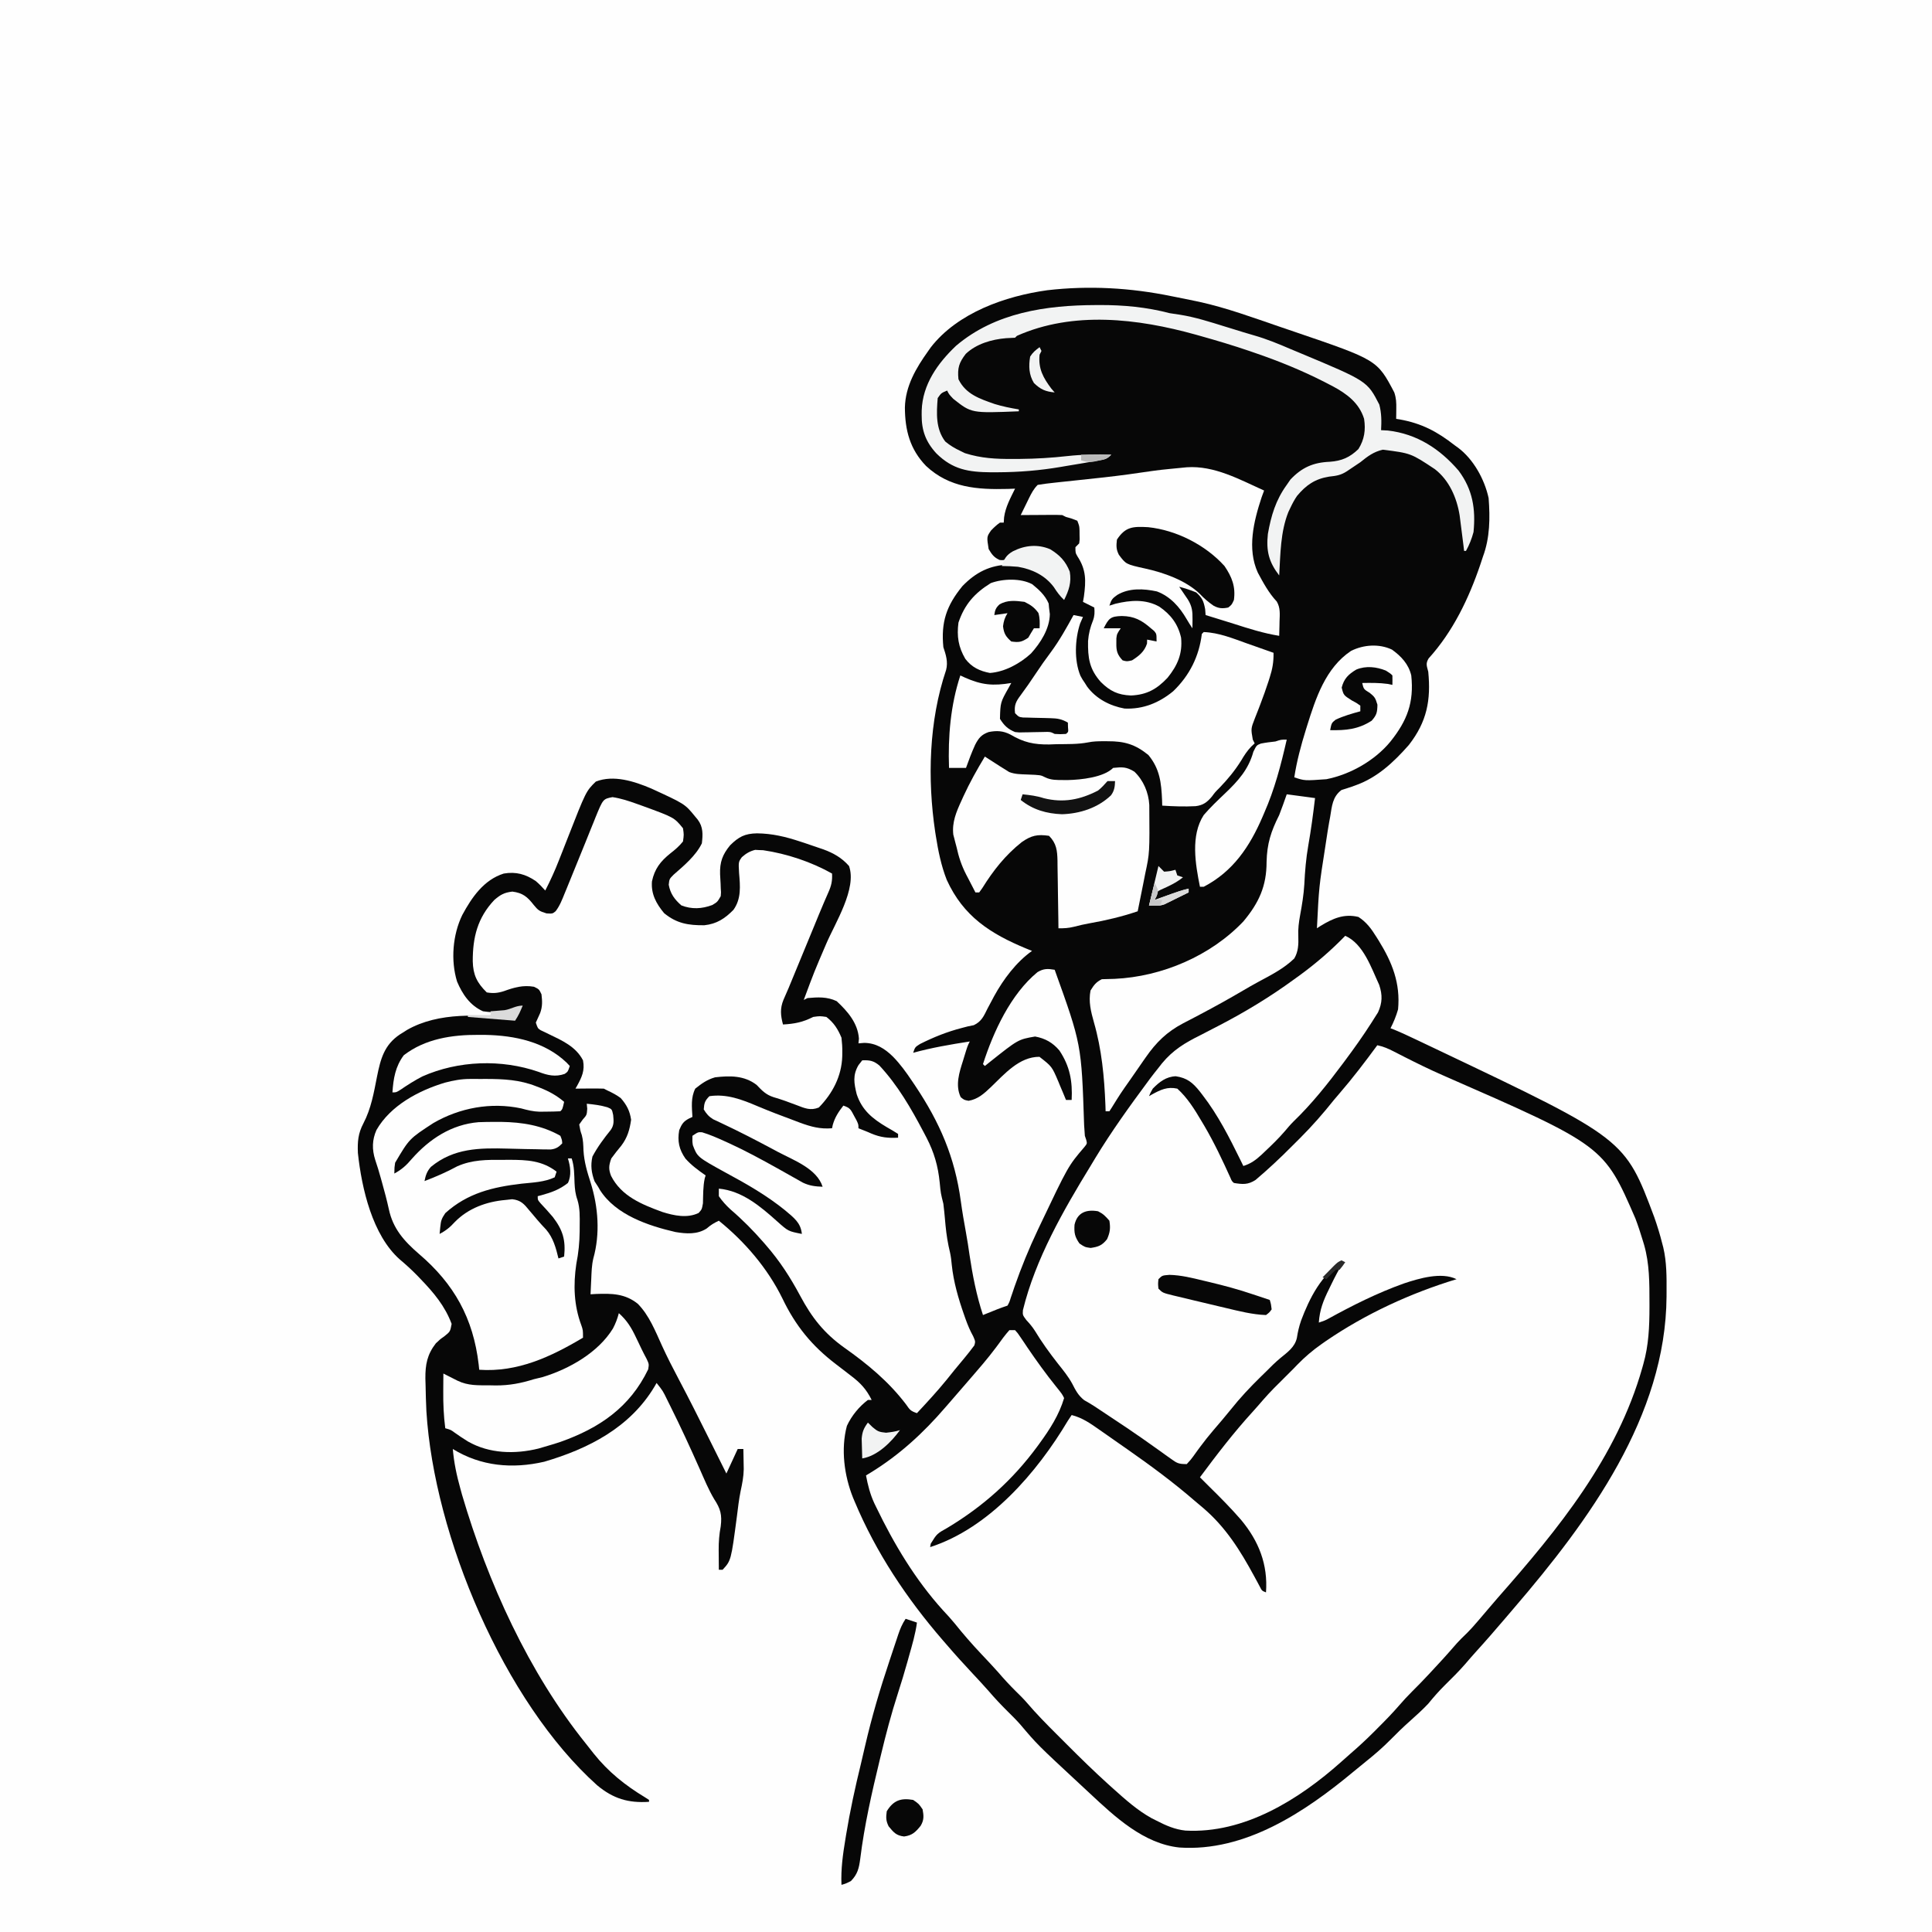 <svg version="1.1" xmlns="http://www.w3.org/2000/svg" width="1024" height="1024">
<rect width="100%" height="100%" fill="#808080" stroke="none"/>
<path d="M0 0 C337.92 0 675.84 0 1024 0 C1024 337.92 1024 675.84 1024 1024 C686.08 1024 348.16 1024 0 1024 C0 686.08 0 348.16 0 0 Z " fill="#FEFEFE" transform="translate(0,0)"/>
<path d="M0 0 C1.004 0.198 2.008 0.396 3.043 0.6 C6.053 1.195 9.059 1.81 12.062 2.438 C12.929 2.618 13.796 2.799 14.69 2.985 C29.099 6.169 43.068 11.311 57.01 16.084 C59.694 17.002 62.379 17.915 65.064 18.828 C108.945 33.789 108.945 33.789 118 51 C119.05 54.149 119.101 56.388 119.062 59.688 C119.053 60.681 119.044 61.675 119.035 62.699 C119.018 63.838 119.018 63.838 119 65 C119.606 65.098 120.212 65.196 120.836 65.297 C132.482 67.375 140.705 71.72 150 79 C150.588 79.422 151.176 79.843 151.781 80.277 C159.995 86.416 165.838 97.062 168 107 C168.803 117.544 168.713 128.033 165 138 C164.541 139.381 164.084 140.762 163.629 142.145 C157.525 160.166 149.068 177.811 136.188 191.996 C134.548 194.762 135.213 195.907 136 199 C137.48 214.134 135.294 225.556 125.75 237.812 C117.776 246.895 108.938 255.212 97.363 259.277 C96.735 259.503 96.106 259.729 95.458 259.962 C93.654 260.593 91.829 261.162 90.004 261.727 C85.182 265.376 84.981 270.248 84 276 C83.819 276.978 83.638 277.956 83.451 278.963 C82.921 281.97 82.451 284.98 82 288 C81.833 289.099 81.667 290.197 81.495 291.329 C78.085 313.071 78.085 313.071 77 335 C77.666 334.567 78.333 334.134 79.02 333.688 C85.5 329.772 91.359 327.167 99 329 C103.279 331.745 105.856 335.309 108.5 339.562 C108.889 340.178 109.277 340.794 109.678 341.428 C116.903 353.094 121.308 364.103 120 378 C118.989 381.525 117.68 384.744 116 388 C116.658 388.252 117.315 388.504 117.993 388.763 C121.762 390.314 125.431 392.043 129.113 393.789 C130.305 394.352 130.305 394.352 131.52 394.927 C134.119 396.157 136.716 397.391 139.312 398.625 C140.201 399.047 141.09 399.47 142.005 399.905 C240.254 446.654 240.254 446.654 255.789 488.105 C257.395 492.679 258.819 497.298 260 502 C260.279 503.059 260.279 503.059 260.564 504.14 C262.408 512.001 262.358 519.91 262.312 527.938 C262.309 528.672 262.306 529.407 262.303 530.164 C261.904 593.576 221.202 648.98 181.431 695.331 C179.936 697.075 178.446 698.824 176.957 700.574 C171.721 706.718 166.434 712.803 161.004 718.777 C159.177 720.804 157.398 722.863 155.625 724.938 C152.243 728.833 148.59 732.44 144.92 736.061 C141.719 739.234 138.832 742.501 136 746 C132.927 749.248 129.649 752.216 126.312 755.188 C122.768 758.349 119.381 761.602 116.062 765 C111.953 769.148 107.665 772.885 103.102 776.523 C100.802 778.36 98.531 780.215 96.273 782.102 C70.601 803.46 38.903 824.583 4.118 822.223 C-14.833 820.227 -30.025 805.996 -43.287 793.6 C-45.129 791.879 -46.979 790.166 -48.828 788.453 C-71.2 767.673 -71.2 767.673 -80.297 756.922 C-82.434 754.51 -84.708 752.265 -87 750 C-90.481 746.556 -93.775 743.047 -96.957 739.328 C-99.739 736.157 -102.621 733.083 -105.5 730 C-110.091 725.074 -114.626 720.121 -119 715 C-119.806 714.073 -120.611 713.146 -121.441 712.191 C-140.484 690.153 -156.719 665.809 -168 638.875 C-168.279 638.213 -168.558 637.551 -168.845 636.869 C-173.543 625.19 -175.412 611.023 -172.125 598.727 C-169.608 593.345 -165.741 588.606 -161 585 C-160.34 585 -159.68 585 -159 585 C-161.87 579.225 -165.003 575.908 -170.125 572.062 C-170.792 571.545 -171.458 571.027 -172.145 570.493 C-174.088 568.984 -176.042 567.49 -178 566 C-190.734 556.275 -199.371 545.687 -206.312 531.188 C-214.168 515.198 -226.173 501.184 -240 490 C-242.541 491.193 -244.29 492.253 -246.438 494.125 C-251.46 497.378 -257.301 496.962 -263 496 C-277.393 492.678 -294.596 486.919 -302.957 473.824 C-303.301 473.222 -303.645 472.62 -304 472 C-304.619 471.051 -305.238 470.102 -305.875 469.125 C-307.526 464.54 -308.072 460.798 -307 456 C-304.279 450.886 -300.889 446.337 -297.254 441.84 C-295.446 439.187 -295.733 437.136 -296 434 C-296.661 430.881 -296.661 430.881 -299.062 429.875 C-302.722 428.785 -306.201 428.386 -310 428 C-309.918 428.887 -309.835 429.774 -309.75 430.688 C-310 434 -310 434 -312.125 436.375 C-312.744 437.241 -313.363 438.108 -314 439 C-313.424 442.298 -313.424 442.298 -312.629 444.613 C-311.905 447.361 -311.835 449.848 -311.75 452.688 C-311.39 458.827 -309.807 464.075 -307.938 469.875 C-303.909 482.734 -302.855 496.938 -306.532 510.028 C-307.389 513.638 -307.471 517.305 -307.625 521 C-307.664 521.775 -307.702 522.549 -307.742 523.348 C-307.835 525.231 -307.919 527.116 -308 529 C-307.033 528.942 -306.066 528.884 -305.07 528.824 C-296.757 528.536 -289.778 528.592 -283 534 C-276.911 540.116 -273.614 548.619 -270.078 556.369 C-267.357 562.31 -264.401 568.097 -261.34 573.867 C-255.846 584.223 -250.597 594.693 -245.375 605.188 C-244.457 607.028 -243.539 608.869 -242.621 610.709 C-240.412 615.138 -238.205 619.569 -236 624 C-234.02 619.71 -232.04 615.42 -230 611 C-229.01 611 -228.02 611 -227 611 C-226.945 613.291 -226.907 615.583 -226.875 617.875 C-226.852 619.151 -226.829 620.427 -226.805 621.742 C-226.874 625.749 -227.625 629.477 -228.47 633.385 C-229.37 637.826 -229.873 642.318 -230.438 646.812 C-233.513 670.123 -233.513 670.123 -238 675 C-238.66 675 -239.32 675 -240 675 C-240.027 672.292 -240.047 669.583 -240.062 666.875 C-240.071 666.114 -240.079 665.354 -240.088 664.57 C-240.107 660.252 -239.814 656.258 -239 652 C-238.268 645.914 -239.052 642.769 -242.462 637.58 C-245.479 632.52 -247.719 627.04 -250.104 621.66 C-255.122 610.352 -260.278 599.129 -265.812 588.062 C-266.31 587.063 -266.807 586.064 -267.319 585.035 C-269.67 580.174 -269.67 580.174 -273 576 C-273.389 576.678 -273.779 577.356 -274.18 578.055 C-287.152 599.635 -309.055 610.855 -332.543 617.746 C-349.519 621.659 -366.189 620.133 -381 611 C-380.396 618.251 -378.95 624.995 -377 632 C-376.707 633.067 -376.415 634.135 -376.113 635.234 C-362.492 681.617 -340.803 729.424 -310.492 767.141 C-309.094 768.883 -307.719 770.64 -306.348 772.402 C-298.56 782.159 -289.673 789.251 -279.02 795.688 C-278.02 796.337 -278.02 796.337 -277 797 C-277 797.33 -277 797.66 -277 798 C-288.012 798.754 -296.029 796.297 -304.535 789.211 C-353.919 744.915 -390.936 657.15 -395 591 C-395.23 586.354 -395.359 581.713 -395.438 577.062 C-395.489 575.338 -395.489 575.338 -395.542 573.578 C-395.579 566.187 -394.589 560.918 -390 555 C-387.727 552.836 -387.727 552.836 -385.625 551.375 C-382.378 548.783 -382.378 548.783 -381.625 544.688 C-385.147 535.243 -391.073 528.194 -398 521 C-398.611 520.361 -399.222 519.721 -399.852 519.062 C-402.794 516.053 -405.841 513.271 -409.062 510.562 C-423.596 497.737 -429.286 472.971 -431.309 454.125 C-431.557 448.098 -431.208 443.746 -428.375 438.375 C-424.3 430.562 -422.865 422.243 -421.181 413.644 C-419.282 404.233 -417.376 396.886 -409.109 391.305 C-408.413 390.874 -407.717 390.444 -407 390 C-406.428 389.631 -405.855 389.263 -405.266 388.883 C-388.382 379.246 -366.605 380.759 -348 383 C-346.68 380.69 -345.36 378.38 -344 376 C-344.866 376.495 -345.733 376.99 -346.625 377.5 C-352.481 379.969 -358.792 379.881 -365 379 C-371.86 375.934 -375.887 370.018 -378.75 363.25 C-382.188 352.025 -381.07 338.467 -376 328 C-370.966 318.655 -364.579 309.323 -354 306 C-347.515 304.896 -342.397 306.327 -337 310 C-335.159 311.577 -333.616 313.182 -332 315 C-329.3 309.743 -326.897 304.49 -324.758 298.984 C-324.16 297.47 -323.563 295.956 -322.965 294.441 C-322.046 292.101 -321.129 289.761 -320.214 287.419 C-310.4 262.347 -310.4 262.347 -305.188 257.25 C-295.78 253.561 -284.826 257.103 -275.855 260.91 C-258.013 269.108 -258.013 269.108 -252.688 275.625 C-252.196 276.215 -251.705 276.806 -251.199 277.414 C-248.255 281.308 -248.448 285.289 -249 290 C-252.252 296.639 -258.491 301.804 -264 306.625 C-266.224 308.873 -266.224 308.873 -266.562 311.938 C-265.683 316.723 -263.489 319.686 -259.875 322.875 C-254.366 325.031 -248.992 324.747 -243.5 322.688 C-240.781 321.082 -240.781 321.082 -239 318 C-238.806 316.001 -238.806 316.001 -238.98 313.832 C-239.009 313.021 -239.038 312.209 -239.068 311.373 C-239.147 309.685 -239.238 307.997 -239.342 306.311 C-239.538 299.935 -238.073 295.928 -234 291 C-229.415 286.481 -226.244 284.826 -219.812 284.688 C-211.742 284.77 -204.623 286.486 -197 289 C-195.812 289.386 -195.812 289.386 -194.599 289.78 C-192.056 290.619 -189.527 291.49 -187 292.375 C-186.211 292.643 -185.422 292.91 -184.609 293.186 C-179.255 295.139 -174.796 297.665 -171 302 C-166.729 313.959 -178.349 332.165 -183.062 343.188 C-189.402 357.947 -189.402 357.947 -195 373 C-194.34 372.67 -193.68 372.34 -193 372 C-187.498 371.498 -182.612 371.238 -177.562 373.625 C-171.701 379.058 -166.34 385.246 -165.75 393.5 C-165.832 394.325 -165.915 395.15 -166 396 C-165.01 395.918 -164.02 395.835 -163 395.75 C-156.776 395.788 -151.98 398.802 -147.648 403.094 C-143.794 407.045 -140.691 411.361 -137.625 415.938 C-137.066 416.765 -136.506 417.593 -135.93 418.445 C-122.885 437.982 -114.913 456.296 -111.754 479.633 C-110.998 485.157 -110.052 490.635 -109.05 496.119 C-108.319 500.133 -107.684 504.146 -107.125 508.188 C-105.545 518.787 -103.393 529.821 -100 540 C-99.313 539.723 -98.626 539.446 -97.918 539.16 C-97.017 538.798 -96.116 538.436 -95.188 538.062 C-94.294 537.703 -93.401 537.343 -92.48 536.973 C-90.673 536.264 -88.842 535.614 -87 535 C-85.967 533.101 -85.967 533.101 -85.238 530.723 C-84.928 529.826 -84.619 528.929 -84.299 528.005 C-83.974 527.034 -83.648 526.063 -83.312 525.062 C-79.712 514.772 -75.669 504.849 -71 495 C-70.632 494.22 -70.264 493.44 -69.884 492.636 C-54.82 460.977 -54.82 460.977 -46.263 450.969 C-44.769 449.117 -44.769 449.117 -45.288 447.107 C-45.523 446.412 -45.758 445.716 -46 445 C-46.167 443.098 -46.294 441.192 -46.395 439.285 C-47.802 396.512 -47.802 396.512 -62 357 C-65.705 356.369 -67.842 356.314 -71.117 358.254 C-85.333 369.965 -94.465 389.811 -100 407 C-99.67 407.33 -99.34 407.66 -99 408 C-98.178 407.336 -97.355 406.672 -96.508 405.988 C-81.349 393.922 -81.349 393.922 -72.375 392.375 C-67.027 393.365 -63.013 395.607 -59.488 399.797 C-53.923 408.154 -52.499 416.079 -53 426 C-53.99 426 -54.98 426 -56 426 C-56.447 424.915 -56.895 423.829 -57.355 422.711 C-57.966 421.265 -58.576 419.82 -59.188 418.375 C-59.479 417.662 -59.771 416.949 -60.072 416.215 C-63.462 408.268 -63.462 408.268 -70.07 403.133 C-80.783 403.092 -88.584 412.258 -95.853 419.23 C-99.401 422.608 -102.694 425.616 -107.625 426.438 C-110 426 -110 426 -111.812 424.5 C-114.801 418.209 -112.56 411.4 -110.562 405.125 C-110.332 404.367 -110.102 403.609 -109.865 402.828 C-108.198 397.395 -108.198 397.395 -107 395 C-117.124 396.586 -127.108 398.265 -137 401 C-136 398 -136 398 -133.332 396.316 C-126.026 392.675 -119.084 389.871 -111.156 387.824 C-110.115 387.552 -109.073 387.28 -108 387 C-106.967 386.79 -105.935 386.58 -104.871 386.363 C-100.715 384.39 -99.558 381.511 -97.562 377.5 C-96.788 376.038 -96.009 374.579 -95.227 373.121 C-94.849 372.412 -94.472 371.703 -94.083 370.972 C-89.173 362.031 -82.378 352.926 -74 347 C-74.993 346.599 -75.985 346.198 -77.008 345.785 C-96.081 337.884 -110.414 328.7 -119.223 309.309 C-122.171 301.786 -123.744 293.96 -125 286 C-125.106 285.331 -125.212 284.662 -125.321 283.973 C-129.497 255.964 -128.687 225.101 -119.537 198.091 C-118.439 193.817 -119.646 190.061 -121 186 C-122.296 172.757 -119.396 164.039 -110.875 153.625 C-103.809 146.335 -96.245 142.467 -86 142.25 C-77.545 142.4 -70.281 145.042 -64.035 150.816 C-62.562 152.484 -61.263 154.17 -60 156 C-59.381 156.804 -58.763 157.609 -58.125 158.438 C-57.754 158.953 -57.382 159.469 -57 160 C-54.462 153.655 -53.944 148.597 -56.5 142.312 C-59.187 138.245 -62.43 135.697 -67 134 C-73.739 132.775 -78.688 133.394 -84.5 137.062 C-85.66 137.915 -85.66 137.915 -86.844 138.785 C-89 140 -89 140 -91.141 139.812 C-94.172 138.488 -95.318 136.824 -97 134 C-98.033 127.49 -98.033 127.49 -95.719 124.152 C-94.214 122.593 -92.789 121.224 -91 120 C-90.34 120 -89.68 120 -89 120 C-88.907 118.608 -88.907 118.608 -88.812 117.188 C-88.07 111.719 -85.404 106.905 -83 102 C-84.258 102.046 -85.516 102.093 -86.812 102.141 C-103.043 102.558 -117.795 101.545 -130.176 89.965 C-138.714 81.115 -141.324 71.086 -141.385 59.011 C-141.131 47.619 -135.476 38.049 -129 29 C-128.563 28.377 -128.126 27.755 -127.676 27.113 C-113.422 8.75 -88.091 -0.099 -65.895 -3.173 C-43.761 -5.736 -21.782 -4.474 0 0 Z " fill="#070707" transform="translate(621,157)"/>
<path d="M0 0 C9.651 4.248 13.801 16.992 18 26 C19.796 31.389 19.691 35.475 17.383 40.57 C16.65 41.768 15.896 42.952 15.125 44.125 C14.721 44.767 14.317 45.409 13.9 46.07 C9.539 52.905 4.845 59.502 0 66 C-0.403 66.544 -0.807 67.087 -1.222 67.647 C-9.262 78.438 -17.738 89.109 -27.449 98.449 C-29.118 100.118 -30.61 101.878 -32.125 103.688 C-35.41 107.488 -38.964 110.943 -42.625 114.375 C-43.176 114.899 -43.726 115.423 -44.293 115.964 C-47.349 118.786 -50.007 120.768 -54 122 C-54.485 121.007 -54.969 120.015 -55.469 118.992 C-61.419 106.888 -67.407 95.017 -75.688 84.312 C-76.139 83.724 -76.591 83.135 -77.056 82.529 C-80.819 77.819 -83.814 75.323 -89.812 74.438 C-94.913 74.621 -98.524 77.442 -102 81 C-103.219 83.102 -103.219 83.102 -104 85 C-103.504 84.711 -103.007 84.423 -102.496 84.125 C-97.9 81.613 -94.322 79.839 -89 81 C-83.652 85.826 -79.816 92.033 -76.188 98.188 C-75.68 99.037 -75.173 99.887 -74.651 100.763 C-69.452 109.648 -65.074 118.9 -60.841 128.276 C-60.123 129.986 -60.123 129.986 -59 131 C-54.339 131.752 -51.546 132.005 -47.52 129.388 C-40.859 123.752 -34.553 117.865 -28.411 111.671 C-26.876 110.126 -25.331 108.592 -23.785 107.059 C-17.412 100.694 -11.616 94.052 -6 87 C-5.053 85.875 -4.099 84.756 -3.137 83.645 C3.995 75.398 10.541 66.781 17 58 C20.14 58.661 22.721 59.756 25.57 61.223 C26.457 61.674 27.343 62.126 28.256 62.591 C29.203 63.077 30.15 63.562 31.125 64.062 C37.895 67.491 44.669 70.841 51.625 73.875 C137.066 111.266 137.066 111.266 153.805 149.844 C155.276 153.729 156.55 157.648 157.75 161.625 C158.066 162.664 158.066 162.664 158.389 163.723 C161.305 173.844 161.241 184.102 161.25 194.562 C161.251 195.277 161.251 195.992 161.252 196.728 C161.236 207.115 160.864 216.926 158 227 C157.818 227.653 157.636 228.305 157.448 228.978 C144.019 276.42 112.939 314.458 80.906 350.809 C79.309 352.644 77.73 354.492 76.156 356.348 C66.734 367.447 66.734 367.447 61.547 372.461 C59.922 374.077 58.431 375.762 56.938 377.5 C53.389 381.612 49.704 385.59 46 389.562 C45.419 390.188 44.837 390.813 44.238 391.457 C41.378 394.517 38.485 397.526 35.5 400.465 C33.074 402.87 30.789 405.346 28.559 407.934 C24.906 412.163 21.025 416.123 17.062 420.062 C16.398 420.731 15.733 421.399 15.049 422.088 C11.123 426.006 7.093 429.746 2.891 433.367 C1.17 434.853 -0.524 436.363 -2.211 437.887 C-24.671 457.912 -53.656 475.957 -84.692 474.243 C-90.273 473.656 -95.066 471.552 -100 469 C-100.844 468.577 -101.689 468.154 -102.559 467.719 C-110.144 463.544 -116.584 457.755 -123 452 C-123.853 451.236 -124.705 450.471 -125.584 449.684 C-133.095 442.878 -140.33 435.826 -147.484 428.647 C-149.325 426.8 -151.171 424.96 -153.018 423.119 C-158.397 417.743 -163.709 412.372 -168.641 406.577 C-170.486 404.436 -172.473 402.467 -174.5 400.5 C-177.784 397.254 -180.862 393.924 -183.863 390.418 C-186.792 387.103 -189.84 383.905 -192.875 380.688 C-197.799 375.454 -202.465 370.132 -206.945 364.512 C-208.939 362.075 -211.032 359.794 -213.188 357.5 C-227.895 341.23 -239.132 322.439 -248.625 302.75 C-249.103 301.768 -249.103 301.768 -249.591 300.767 C-251.815 295.975 -253.026 291.184 -254 286 C-253.152 285.49 -252.304 284.979 -251.43 284.453 C-236.257 275.124 -223.585 263.473 -212 250 C-211.019 248.871 -210.037 247.742 -209.055 246.613 C-205.694 242.75 -202.344 238.878 -199 235 C-198.504 234.425 -198.008 233.85 -197.497 233.258 C-196.098 231.634 -194.703 230.006 -193.312 228.375 C-192.87 227.856 -192.428 227.338 -191.972 226.803 C-189.63 224.028 -187.377 221.207 -185.199 218.301 C-184.746 217.696 -184.292 217.092 -183.825 216.469 C-182.96 215.307 -182.105 214.137 -181.259 212.96 C-180.242 211.586 -179.127 210.285 -178 209 C-177.01 209 -176.02 209 -175 209 C-173.549 210.614 -173.549 210.614 -172.031 212.883 C-171.465 213.714 -170.899 214.546 -170.315 215.403 C-169.417 216.75 -169.417 216.75 -168.5 218.125 C-163.654 225.238 -158.691 232.159 -153.289 238.86 C-150.076 242.848 -150.076 242.848 -149 245 C-151.661 253.929 -156.556 261.542 -162 269 C-162.4 269.549 -162.799 270.098 -163.211 270.664 C-176.257 288.41 -191.865 302.359 -210.708 313.69 C-216.41 316.884 -216.41 316.884 -219.688 322.188 C-219.791 322.786 -219.894 323.384 -220 324 C-188.625 313.894 -163.264 284.345 -147 257 C-146.34 256.01 -145.68 255.02 -145 254 C-139.227 255.492 -134.989 258.491 -130.188 261.875 C-129.357 262.452 -128.527 263.029 -127.672 263.624 C-125.109 265.409 -122.554 267.204 -120 269 C-118.466 270.071 -116.933 271.141 -115.398 272.211 C-103.008 280.877 -90.934 289.784 -79.508 299.701 C-78.133 300.885 -76.739 302.047 -75.344 303.207 C-63.356 313.431 -55.685 325.716 -48.239 339.444 C-47.715 340.407 -47.192 341.371 -46.652 342.363 C-46.188 343.233 -45.724 344.102 -45.246 344.997 C-44.155 347.141 -44.155 347.141 -42 348 C-40.912 333.223 -45.806 320.815 -55.276 309.471 C-60.571 303.387 -66.237 297.639 -72 292 C-73.668 290.335 -75.335 288.668 -77 287 C-68.132 275.041 -59.161 263.354 -49.121 252.34 C-47.192 250.212 -45.31 248.053 -43.438 245.875 C-39.818 241.718 -35.933 237.858 -32 234 C-31.154 233.154 -30.309 232.309 -29.438 231.438 C-28.633 230.633 -27.829 229.829 -27 229 C-26.256 228.223 -26.256 228.223 -25.497 227.431 C-21.431 223.241 -17.217 219.658 -12.438 216.312 C-11.711 215.804 -10.985 215.296 -10.237 214.772 C10.829 200.367 34.621 189.404 59 182 C51.035 178.017 39.089 181.595 31.174 184.225 C17.105 189.24 3.811 195.913 -9.249 203.111 C-11 204 -11 204 -14 205 C-13.552 198.282 -11.614 193.304 -8.625 187.312 C-8.225 186.484 -7.826 185.656 -7.414 184.803 C-5.443 180.754 -3.407 176.812 -1 173 C-12.308 178.483 -19.161 192.61 -23.375 203.875 C-24.446 206.979 -25.141 209.888 -25.625 213.125 C-26.734 218.078 -30.637 220.714 -34.395 223.824 C-37.099 226.083 -39.532 228.487 -42 231 C-42.923 231.9 -43.846 232.8 -44.797 233.727 C-50.475 239.281 -55.776 244.932 -60.727 251.16 C-63.677 254.845 -66.753 258.414 -69.829 261.995 C-72.245 264.836 -74.565 267.715 -76.781 270.715 C-77.228 271.317 -77.675 271.919 -78.135 272.54 C-78.986 273.697 -79.825 274.864 -80.652 276.039 C-81.809 277.613 -81.809 277.613 -84 280 C-88.402 280 -89.152 279.529 -92.578 277.062 C-93.481 276.422 -94.383 275.782 -95.313 275.122 C-96.282 274.422 -97.251 273.722 -98.25 273 C-100.315 271.534 -102.381 270.071 -104.449 268.609 C-106.057 267.471 -106.057 267.471 -107.697 266.311 C-113.084 262.523 -118.574 258.889 -124.062 255.25 C-125.066 254.584 -126.07 253.917 -127.104 253.23 C-128.051 252.603 -128.997 251.975 -129.973 251.328 C-131.295 250.442 -131.295 250.442 -132.645 249.537 C-134.508 248.321 -136.431 247.198 -138.371 246.109 C-141.555 243.555 -142.859 240.978 -144.7 237.386 C-146.831 233.474 -149.609 230.102 -152.375 226.625 C-156.784 220.985 -160.859 215.357 -164.562 209.227 C-165.899 207.157 -167.314 205.474 -169 203.688 C-171 201 -171 201 -170.828 198.402 C-164.258 171.411 -149.377 145.473 -135 122 C-134.128 120.552 -133.257 119.105 -132.387 117.656 C-123.928 103.724 -114.391 90.461 -104.688 77.375 C-104.024 76.472 -104.024 76.472 -103.346 75.551 C-101.933 73.669 -100.476 71.832 -99 70 C-98.063 68.799 -98.063 68.799 -97.107 67.574 C-91.262 60.526 -84.954 56.717 -76.812 52.688 C-74.313 51.407 -71.821 50.111 -69.328 48.816 C-68.707 48.497 -68.087 48.177 -67.447 47.848 C-53.388 40.584 -39.767 32.354 -27 23 C-25.978 22.263 -24.956 21.525 -23.902 20.766 C-15.34 14.487 -7.385 7.631 0 0 Z " fill="#FEFEFE" transform="translate(713,496)"/>
<path d="M0 0 C4.563 0.691 8.711 2.069 13.043 3.633 C13.929 3.948 14.815 4.264 15.728 4.589 C32.692 10.783 32.692 10.783 37.355 16.508 C37.855 19.883 37.855 19.883 37.355 23.508 C35.326 26.029 33.153 27.888 30.605 29.867 C25.425 34.021 22.279 38.066 20.906 44.668 C20.376 51.355 23.16 56.447 27.355 61.508 C33.993 66.971 40.218 67.994 48.699 67.906 C55.28 67.189 59.489 64.394 64.078 59.773 C68.326 53.857 67.662 47.199 67.084 40.247 C66.745 34.369 66.745 34.369 68.542 31.834 C70.717 29.894 72.795 28.645 75.629 27.949 C76.322 27.989 77.016 28.029 77.73 28.07 C78.419 28.092 79.107 28.114 79.816 28.137 C92.29 29.96 105.41 34.324 116.355 40.508 C116.563 44.345 116.017 46.867 114.457 50.363 C114 51.416 113.542 52.468 113.071 53.552 C112.804 54.164 112.536 54.776 112.261 55.406 C110.391 59.746 108.614 64.125 106.816 68.496 C105.981 70.522 105.145 72.547 104.309 74.572 C103.014 77.71 101.719 80.848 100.425 83.986 C99.16 87.052 97.894 90.118 96.629 93.184 C96.244 94.116 95.86 95.048 95.464 96.009 C95.1 96.891 94.736 97.772 94.361 98.681 C93.849 99.924 93.849 99.924 93.326 101.191 C92.446 103.292 91.53 105.373 90.604 107.454 C88.7 112.11 89.096 115.763 90.355 120.508 C96.507 120.155 100.826 119.334 106.355 116.508 C109.918 116.008 109.918 116.008 113.355 116.508 C117.346 119.592 119.421 122.898 121.355 127.508 C121.668 130.199 121.834 132.578 121.793 135.258 C121.784 135.964 121.775 136.671 121.766 137.399 C121.42 147.91 116.689 156.983 109.355 164.508 C104.962 166.296 101.891 164.915 97.605 163.258 C93.522 161.701 89.49 160.221 85.293 159.008 C81.284 157.703 79.267 155.569 76.355 152.508 C69.806 147.507 62.281 147.593 54.355 148.508 C50.12 149.726 47.263 151.782 43.855 154.508 C41.454 159.311 42.053 164.238 42.355 169.508 C41.732 169.795 41.108 170.083 40.465 170.379 C37.474 171.98 36.685 173.382 35.355 176.508 C34.33 182.35 35.27 186.722 38.645 191.578 C41.772 195.105 45.503 197.822 49.355 200.508 C49.118 201.279 49.118 201.279 48.875 202.066 C47.952 206.404 48.064 210.87 47.93 215.293 C47.355 218.508 47.355 218.508 45.625 220.414 C39.585 223.325 32.571 221.815 26.418 219.883 C15.495 215.872 4.768 211.566 -0.746 200.801 C-2.18 197.142 -1.966 195.207 -0.645 191.508 C1.023 189.176 2.806 186.979 4.633 184.77 C7.901 180.479 9.101 176.288 9.855 171.008 C9.182 166.294 7.482 163.085 4.355 159.508 C2.079 157.807 -0.048 156.733 -2.645 155.508 C-3.305 155.178 -3.965 154.848 -4.645 154.508 C-7.196 154.436 -9.719 154.415 -12.27 154.445 C-13.329 154.452 -13.329 154.452 -14.41 154.459 C-16.155 154.471 -17.9 154.489 -19.645 154.508 C-19.356 154.012 -19.067 153.515 -18.77 153.004 C-16.242 148.379 -14.591 144.873 -15.645 139.508 C-19.411 132.186 -26.781 128.979 -33.865 125.565 C-34.594 125.21 -35.323 124.854 -36.074 124.488 C-36.737 124.178 -37.399 123.867 -38.082 123.548 C-39.645 122.508 -39.645 122.508 -40.645 119.508 C-39.888 117.829 -39.13 116.151 -38.363 114.477 C-37.075 110.948 -37.215 108.249 -37.645 104.508 C-38.914 101.822 -38.914 101.822 -41.645 100.508 C-47.402 99.506 -52.131 100.876 -57.512 102.816 C-60.798 103.882 -63.239 104.097 -66.645 103.508 C-71.891 98.378 -73.895 94.144 -74.076 87.009 C-74.108 74.347 -71.589 64 -62.645 54.508 C-59.285 51.648 -57.462 50.608 -53.082 50.07 C-47.548 50.775 -45.097 52.858 -41.77 57.133 C-39.406 60.016 -38.736 60.48 -34.957 61.633 C-31.796 61.81 -31.796 61.81 -30.145 60.473 C-27.925 57.566 -26.69 54.311 -25.332 50.945 C-24.838 49.753 -24.838 49.753 -24.335 48.537 C-22.221 43.416 -20.147 38.279 -18.071 33.143 C-16.829 30.075 -15.581 27.01 -14.333 23.945 C-13.405 21.658 -12.487 19.367 -11.569 17.076 C-10.985 15.639 -10.401 14.202 -9.816 12.766 C-9.556 12.108 -9.296 11.45 -9.028 10.773 C-4.998 0.96 -4.998 0.96 0 0 Z " fill="#FEFEFE" transform="translate(324.645,422.492)"/>
<path d="M0 0 C3.974 -0.169 6.021 0.184 9.117 2.766 C18.846 13.221 25.889 25.437 32.5 38 C33.017 38.979 33.533 39.959 34.066 40.968 C38.114 48.826 40.184 55.995 41.062 64.75 C41.613 70.454 41.613 70.454 43 76 C43.188 77.374 43.339 78.752 43.465 80.133 C43.543 80.94 43.621 81.747 43.701 82.578 C43.857 84.252 44.01 85.927 44.162 87.602 C44.638 92.496 45.385 97.186 46.557 101.963 C47.014 104.063 47.253 106.111 47.438 108.25 C48.391 117.47 50.941 126.223 54 134.938 C54.249 135.647 54.498 136.357 54.755 137.088 C55.927 140.335 57.124 143.222 58.812 146.254 C60 149 60 149 59.441 151.059 C57.665 153.451 55.848 155.774 53.938 158.062 C53.129 159.034 52.321 160.006 51.488 161.008 C50.257 162.489 50.257 162.489 49 164 C47.541 165.812 46.083 167.625 44.625 169.438 C39.66 175.518 34.355 181.265 29 187 C25.555 185.852 25.203 185.189 23.188 182.312 C13.982 170.217 2.797 160.983 -9.555 152.254 C-20.227 144.612 -26.688 136.401 -32.85 124.868 C-38.089 115.069 -43.694 106.371 -51 98 C-51.689 97.204 -51.689 97.204 -52.391 96.392 C-57.817 90.168 -63.524 84.408 -69.809 79.035 C-72.186 76.827 -74.161 74.676 -76 72 C-76 70.68 -76 69.36 -76 68 C-63.602 69.161 -53.91 77.463 -44.938 85.484 C-39.216 90.587 -39.216 90.587 -32 92 C-32.575 85.987 -36.335 83.383 -40.672 79.668 C-50.45 71.673 -61.408 65.428 -72.503 59.461 C-87.382 51.258 -87.382 51.258 -89.781 44.945 C-90.062 43 -90.062 43 -90 40 C-87 38 -87 38 -84.871 38.137 C-80.778 39.367 -76.952 41.051 -73.062 42.812 C-71.76 43.4 -71.76 43.4 -70.432 43.999 C-61.797 47.97 -53.483 52.482 -45.184 57.105 C-44.341 57.575 -43.498 58.045 -42.63 58.528 C-40.772 59.568 -38.918 60.615 -37.068 61.667 C-36.102 62.209 -35.136 62.75 -34.141 63.309 C-32.832 64.05 -32.832 64.05 -31.497 64.806 C-27.934 66.51 -24.923 66.852 -21 67 C-24.057 57.364 -36.376 52.944 -44.75 48.5 C-45.803 47.935 -46.857 47.371 -47.942 46.789 C-56.52 42.209 -65.151 37.743 -73.957 33.613 C-74.858 33.184 -75.759 32.755 -76.688 32.312 C-77.454 31.958 -78.221 31.604 -79.012 31.238 C-81.353 29.78 -82.579 28.355 -84 26 C-83.759 22.63 -83.412 21.412 -81 19 C-71.854 17.646 -63.743 20.796 -55.477 24.312 C-49.124 26.974 -42.716 29.44 -36.25 31.812 C-35.179 32.219 -34.108 32.626 -33.004 33.045 C-27.067 35.217 -22.326 36.512 -16 36 C-15.814 35.134 -15.814 35.134 -15.625 34.25 C-14.512 30.242 -12.557 27.254 -10 24 C-6.339 25.22 -6.077 26.126 -4.312 29.438 C-3.876 30.241 -3.439 31.044 -2.988 31.871 C-2 34 -2 34 -2 36 C-0.337 36.676 1.331 37.339 3 38 C3.605 38.264 4.209 38.529 4.832 38.801 C9.788 40.863 13.638 41.287 19 41 C19 40.34 19 39.68 19 39 C17.017 37.73 14.987 36.535 12.938 35.375 C5.455 30.929 -0.111 26.47 -2.938 17.938 C-4.359 12.135 -5.112 7.911 -2 2.562 C-1.34 1.717 -0.68 0.871 0 0 Z " fill="#FEFEFE" transform="translate(457,562)"/>
<path d="M0 0 C0.931 -0.001 1.863 -0.003 2.822 -0.004 C3.785 -0 4.747 0.004 5.738 0.008 C6.681 0.004 7.624 0 8.596 -0.004 C17.929 0.009 26.498 0.419 35.238 3.883 C35.927 4.147 36.615 4.412 37.324 4.684 C42.112 6.589 46.103 8.777 50.051 12.133 C49.176 16.008 49.176 16.008 48.051 17.133 C45.699 17.26 43.343 17.309 40.988 17.32 C39.698 17.334 38.408 17.349 37.078 17.363 C33.628 17.277 30.582 16.507 27.25 15.598 C11.248 12.214 -5.28 15.275 -19.25 23.371 C-32.011 31.684 -32.011 31.684 -39.527 44.41 C-39.888 46.838 -39.888 46.838 -39.949 50.133 C-36.051 48.034 -33.536 45.765 -30.699 42.383 C-21.402 31.843 -9.663 24.116 4.682 22.912 C7.642 22.792 10.589 22.753 13.551 22.758 C15.132 22.759 15.132 22.759 16.746 22.76 C27.762 22.926 38.341 24.585 48.051 30.133 C48.926 32.32 48.926 32.32 49.051 34.133 C47.231 36.086 45.713 37.056 43.043 37.367 C40.459 37.397 37.891 37.338 35.309 37.25 C33.335 37.217 31.361 37.184 29.387 37.152 C26.295 37.085 23.204 37.009 20.113 36.92 C5.248 36.525 -8.401 36.599 -20.527 46.574 C-22.605 48.852 -23.379 51.14 -23.949 54.133 C-17.949 51.847 -12.212 49.348 -6.566 46.281 C1.365 42.801 8.948 42.827 17.488 42.883 C19.253 42.871 19.253 42.871 21.053 42.859 C30.501 42.88 38.409 43.254 46.051 49.133 C45.721 50.123 45.391 51.113 45.051 52.133 C39.581 54.708 33.425 54.875 27.488 55.508 C12.217 57.298 -1.202 60.487 -12.949 71.133 C-14.883 74.034 -15.251 75.03 -15.574 78.32 C-15.76 80.207 -15.76 80.207 -15.949 82.133 C-12.647 80.432 -10.346 78.544 -7.887 75.82 C-0.736 68.499 8.993 64.987 19.051 64.133 C20.198 64.005 21.345 63.878 22.527 63.746 C27.11 64.249 28.85 66.289 31.613 69.695 C32.085 70.247 32.557 70.798 33.043 71.366 C33.974 72.457 34.898 73.554 35.813 74.659 C37.327 76.462 38.943 78.163 40.551 79.883 C44.314 84.319 45.701 89.549 47.051 95.133 C48.041 94.803 49.031 94.473 50.051 94.133 C50.947 85.399 49.387 80.077 44.051 73.133 C41.953 70.675 39.82 68.284 37.59 65.945 C36.051 64.133 36.051 64.133 36.051 62.133 C36.703 61.963 37.355 61.793 38.027 61.617 C43.405 60.126 47.667 58.618 52.051 55.133 C54.035 51.165 53.377 46.278 52.051 42.133 C52.711 42.133 53.371 42.133 54.051 42.133 C55.461 46.363 55.401 50.641 55.568 55.064 C55.726 58.242 55.994 60.975 57.07 63.98 C58.498 68.57 58.346 72.98 58.301 77.758 C58.297 78.747 58.293 79.736 58.289 80.755 C58.219 86.682 57.671 92.208 56.512 98.023 C54.864 109.141 55.214 120.014 59.176 130.566 C60.051 133.133 60.051 133.133 60.051 137.133 C43.017 147.287 25.367 155.542 5.051 154.133 C4.953 153.201 4.855 152.269 4.754 151.309 C1.886 126.855 -8.218 108.646 -26.949 92.695 C-34.788 85.908 -40.68 79.349 -42.863 68.988 C-43.896 64.258 -45.138 59.605 -46.449 54.945 C-46.662 54.178 -46.875 53.41 -47.094 52.619 C-48.013 49.328 -48.965 46.087 -50.082 42.855 C-51.817 37.409 -51.754 32.251 -49.387 27.008 C-41.936 14.046 -27.039 6.157 -13.191 1.973 C-8.722 0.815 -4.626 0.006 0 0 Z " fill="#FEFEFE" transform="translate(248.949,571.867)"/>
<path d="M0 0 C14.618 -0.989 27.953 6.47 40.973 12.336 C40.54 13.512 40.106 14.687 39.66 15.898 C35.456 28.632 31.88 43.107 37.629 55.816 C40.468 61.139 43.518 66.735 47.676 71.141 C49.646 74.476 49.289 77.834 49.16 81.586 C49.147 82.331 49.133 83.076 49.119 83.844 C49.084 85.675 49.03 87.505 48.973 89.336 C40.736 88.009 32.915 85.536 24.998 82.984 C21.831 81.97 18.652 80.998 15.473 80.023 C14.41 79.697 13.348 79.371 12.254 79.035 C11.501 78.804 10.748 78.574 9.973 78.336 C9.89 77.284 9.808 76.232 9.723 75.148 C8.878 70.854 8.21 69.25 4.973 66.336 C2.035 65.075 -0.937 64.148 -4.027 63.336 C-3.395 64.258 -3.395 64.258 -2.75 65.199 C-2.202 66.007 -1.654 66.816 -1.09 67.648 C-0.545 68.449 0.001 69.249 0.562 70.074 C2.795 73.654 3.089 76.397 3.035 80.523 C3.026 81.424 3.017 82.326 3.008 83.254 C2.996 83.941 2.985 84.628 2.973 85.336 C1.917 83.752 0.871 82.158 -0.07 80.504 C-3.779 74.087 -8.678 68.493 -15.816 65.812 C-22.828 64.301 -30.534 63.881 -36.84 67.648 C-39.494 69.533 -39.956 70.122 -41.027 73.336 C-39.975 73.006 -38.924 72.676 -37.84 72.336 C-29.854 70.414 -21.873 69.787 -14.527 73.898 C-8.483 78.069 -4.652 83.101 -3.027 90.336 C-2.195 98.801 -4.908 105.02 -10.215 111.586 C-15.916 117.613 -21.202 120.592 -29.59 120.961 C-36.524 120.67 -40.625 118.666 -45.516 113.879 C-51.68 106.988 -52.49 100.994 -52.332 92.043 C-52.004 88.056 -51.18 84.832 -49.695 81.145 C-48.84 78.828 -48.791 76.78 -49.027 74.336 C-51.007 73.346 -52.987 72.356 -55.027 71.336 C-54.862 70.387 -54.697 69.438 -54.527 68.461 C-53.427 60.188 -53.236 54.436 -57.934 47.246 C-59.027 45.336 -59.027 45.336 -59.027 42.336 C-58.367 41.676 -57.707 41.016 -57.027 40.336 C-56.747 38.228 -56.747 38.228 -56.84 35.898 C-56.846 35.116 -56.853 34.334 -56.859 33.527 C-56.952 31.158 -56.952 31.158 -58.027 28.336 C-60.956 27.165 -60.956 27.165 -64.027 26.336 C-64.687 26.006 -65.347 25.676 -66.027 25.336 C-67.695 25.252 -69.366 25.229 -71.035 25.238 C-72.021 25.242 -73.007 25.245 -74.023 25.248 C-75.572 25.261 -75.572 25.261 -77.152 25.273 C-78.193 25.278 -79.233 25.282 -80.305 25.287 C-82.879 25.299 -85.453 25.315 -88.027 25.336 C-86.907 23.042 -85.782 20.751 -84.652 18.461 C-84.335 17.81 -84.018 17.159 -83.691 16.488 C-82.338 13.754 -81.2 11.508 -79.027 9.336 C-75.987 8.842 -73.005 8.462 -69.945 8.152 C-68.559 8.001 -68.559 8.001 -67.145 7.846 C-64.169 7.522 -61.192 7.21 -58.215 6.898 C-54.354 6.488 -50.493 6.072 -46.633 5.652 C-45.676 5.549 -44.719 5.445 -43.733 5.338 C-35.255 4.401 -26.822 3.221 -18.386 1.969 C-12.263 1.065 -6.14 0.681 0 0 Z " fill="#FEFEFE" transform="translate(629.027,247.664)"/>
<path d="M0 0 C1.65 0.33 3.3 0.66 5 1 C4.505 2.134 4.01 3.269 3.5 4.438 C0.74 12.769 0.251 23.91 3.625 32.125 C4.723 34.155 4.723 34.155 6 36 C6.389 36.62 6.779 37.24 7.18 37.879 C11.872 44.307 19.282 48.147 27.023 49.547 C36.788 50.008 45.326 46.542 52.812 40.375 C61.49 32.029 66.545 21.879 68 10 C68.33 9.67 68.66 9.34 69 9 C77.075 9.313 84.465 12.379 92 15.062 C93.36 15.54 94.721 16.018 96.082 16.494 C99.391 17.654 102.696 18.824 106 20 C106.092 24.853 105.432 28.549 103.938 33.188 C103.721 33.867 103.505 34.546 103.283 35.245 C101.988 39.239 100.573 43.173 99.074 47.094 C98.751 47.942 98.429 48.79 98.096 49.663 C97.459 51.319 96.81 52.97 96.148 54.616 C93.974 60.192 93.974 60.192 95 66 C95.33 66.66 95.66 67.32 96 68 C95.404 68.556 94.809 69.111 94.195 69.684 C91.976 72.026 90.503 74.285 88.875 77.062 C85.552 82.392 81.794 86.957 77.434 91.473 C75.028 93.874 75.028 93.874 73.285 96.246 C70.722 99.244 68.71 100.789 64.702 101.283 C58.791 101.593 52.903 101.384 47 101 C46.974 100.022 46.948 99.043 46.922 98.035 C46.523 88.806 45.711 81.513 39.688 74.188 C32.712 68.509 26.974 66.826 18.062 66.875 C17.359 66.871 16.656 66.867 15.932 66.863 C13.113 66.869 10.426 66.911 7.66 67.489 C2.161 68.545 -3.48 68.356 -9.062 68.438 C-10.323 68.483 -11.583 68.529 -12.881 68.576 C-20.965 68.672 -26.436 67.491 -33.418 63.352 C-37.309 61.314 -40.741 61.15 -45 62 C-48.851 63.369 -50.288 65.185 -52.125 68.688 C-53.963 72.714 -55.512 76.833 -57 81 C-59.97 81 -62.94 81 -66 81 C-66.584 64.494 -65.208 47.771 -60 32 C-59.227 32.361 -58.453 32.722 -57.656 33.094 C-48.627 37.117 -42.635 37.606 -33 36 C-33.433 36.785 -33.866 37.57 -34.312 38.379 C-38.765 46.244 -38.765 46.244 -39 55 C-36.802 58.533 -34.822 60.44 -31 62 C-28.813 62.257 -28.813 62.257 -26.523 62.16 C-25.688 62.149 -24.853 62.138 -23.992 62.127 C-23.129 62.106 -22.265 62.084 -21.375 62.062 C-19.654 62.028 -17.932 61.998 -16.211 61.973 C-15.451 61.955 -14.691 61.937 -13.908 61.918 C-12 62 -12 62 -10 63 C-6.958 63.167 -6.958 63.167 -4 63 C-2.704 61.934 -2.704 61.934 -2.938 59.438 C-2.958 58.633 -2.979 57.829 -3 57 C-6.145 55.167 -8.511 54.732 -12.133 54.656 C-13.589 54.612 -13.589 54.612 -15.074 54.566 C-17.116 54.522 -19.158 54.478 -21.199 54.434 C-22.651 54.389 -22.651 54.389 -24.133 54.344 C-25.019 54.325 -25.904 54.306 -26.817 54.287 C-29 54 -29 54 -31 52 C-31.564 47.776 -30.525 45.769 -28 42.438 C-25.247 38.705 -22.606 34.941 -20.062 31.062 C-17.481 27.158 -14.809 23.368 -12 19.625 C-7.415 13.411 -3.709 6.758 0 0 Z " fill="#FEFEFE" transform="translate(569,326)"/>
<path d="M0 0 C0.748 0.482 1.495 0.964 2.266 1.461 C3.743 2.408 3.743 2.408 5.25 3.375 C6.225 4.001 7.199 4.628 8.203 5.273 C9.126 5.843 10.049 6.413 11 7 C11.624 7.394 12.248 7.789 12.891 8.195 C16.062 9.405 19.122 9.367 22.5 9.5 C29.561 9.778 29.561 9.778 31.984 11.004 C35.116 12.552 38.326 12.426 41.75 12.438 C42.49 12.441 43.23 12.444 43.992 12.447 C50.802 12.303 62.92 11.08 68 6 C72.877 5.504 75.023 5.399 79.25 8 C84.045 12.586 86.783 19.058 87.145 25.635 C87.339 51.115 87.339 51.115 85 62 C84.656 63.738 84.315 65.476 83.977 67.215 C83.01 72.149 82.011 77.075 81 82 C72.591 84.837 64.338 86.81 55.617 88.34 C52.799 88.854 50.075 89.442 47.312 90.188 C44.339 90.917 42.027 91.067 39 91 C38.985 89.724 38.971 88.447 38.956 87.132 C38.898 82.389 38.821 77.646 38.738 72.903 C38.704 70.852 38.676 68.8 38.654 66.749 C38.62 63.797 38.568 60.846 38.512 57.895 C38.505 56.98 38.499 56.065 38.492 55.123 C38.37 49.809 37.949 45.949 34 42 C27.845 41.106 24.624 41.788 19.5 45.375 C10.796 52.295 4.471 60.356 -1.371 69.727 C-1.909 70.477 -2.446 71.227 -3 72 C-3.66 72 -4.32 72 -5 72 C-6.302 69.505 -7.592 67.005 -8.875 64.5 C-9.24 63.804 -9.605 63.108 -9.98 62.391 C-12.403 57.634 -13.865 53.217 -15 48 C-15.22 47.174 -15.441 46.347 -15.668 45.496 C-15.839 44.817 -16.011 44.137 -16.188 43.438 C-16.367 42.756 -16.546 42.074 -16.73 41.371 C-17.48 34.778 -15.118 29.278 -12.438 23.438 C-12.087 22.66 -11.736 21.882 -11.375 21.081 C-8.024 13.787 -4.151 6.866 0 0 Z " fill="#FEFEFE" transform="translate(522,401)"/>
<path d="M0 0 C7.425 0.99 7.425 0.99 15 2 C14.009 10.386 12.914 18.687 11.438 27 C10.21 33.988 9.654 40.782 9.309 47.871 C8.973 53.276 8.099 58.601 7.115 63.922 C6.415 67.787 5.922 71.339 6.133 75.27 C6.266 79.476 6.168 83.297 4 87 C-1.44 92.305 -8.343 95.803 -14.984 99.373 C-17.789 100.886 -20.54 102.462 -23.285 104.082 C-30.567 108.361 -37.934 112.454 -45.406 116.391 C-46.483 116.962 -47.561 117.533 -48.67 118.121 C-50.747 119.217 -52.83 120.302 -54.919 121.373 C-63.594 125.947 -69.192 131.455 -74.75 139.438 C-75.368 140.32 -75.368 140.32 -75.998 141.22 C-77.34 143.142 -78.67 145.071 -80 147 C-80.993 148.43 -81.987 149.86 -82.98 151.289 C-88.052 158.489 -88.052 158.489 -92.691 165.965 C-93.339 166.972 -93.339 166.972 -94 168 C-94.66 168 -95.32 168 -96 168 C-96.037 166.86 -96.075 165.721 -96.113 164.547 C-96.69 149.759 -98.089 135.14 -102.188 120.875 C-103.777 115.23 -105.151 109.856 -104 104 C-102.204 101.066 -101.056 99.528 -98 98 C-95.751 97.919 -93.5 97.861 -91.25 97.812 C-66.146 96.658 -40.313 85.637 -22.965 67.352 C-14.728 57.493 -10.682 48.614 -10.688 35.875 C-10.468 26.172 -8.378 19.691 -4 11 C-2.581 7.359 -1.296 3.687 0 0 Z " fill="#FEFEFE" transform="translate(682,421)"/>
<path d="M0 0 C0.693 -0.004 1.387 -0.008 2.101 -0.012 C14.765 -0.046 26.965 1.09 39.25 4.312 C41.061 4.593 42.874 4.863 44.688 5.125 C52.759 6.419 60.459 8.896 68.25 11.312 C69.446 11.679 70.643 12.045 71.875 12.422 C74.03 13.083 76.184 13.748 78.336 14.418 C80.169 14.981 82.007 15.527 83.852 16.051 C90.562 17.958 96.847 20.556 103.25 23.312 C104.885 23.995 106.52 24.676 108.156 25.355 C143.91 40.296 143.91 40.296 150.312 52.75 C151.522 57.345 151.506 61.592 151.25 66.312 C153.044 66.405 153.044 66.405 154.875 66.5 C170.272 68.291 182.352 76.175 192.305 87.715 C199.817 97.747 201.451 108.079 200.25 120.312 C199.292 123.893 198.036 127.068 196.25 130.312 C195.92 130.312 195.59 130.312 195.25 130.312 C195.129 129.274 195.008 128.235 194.883 127.164 C194.374 122.875 193.819 118.594 193.25 114.312 C193.129 113.366 193.008 112.42 192.883 111.445 C191.386 102.13 187.357 92.848 179.766 86.98 C167.063 78.548 167.063 78.548 152.18 76.656 C147.302 77.749 144.074 80.215 140.25 83.312 C138.615 84.433 136.969 85.537 135.312 86.625 C134.216 87.362 134.216 87.362 133.098 88.113 C129.865 90.211 127.505 90.518 123.688 90.938 C116.205 92.158 111.557 95.369 106.727 101.129 C105.349 103.128 104.285 105.116 103.25 107.312 C102.881 108.082 102.513 108.852 102.133 109.645 C97.873 120.263 97.924 132.023 97.25 143.312 C91.724 136.145 90.285 130.27 91.25 121.312 C92.961 111.625 95.398 103.381 101.25 95.312 C101.889 94.384 102.529 93.456 103.188 92.5 C109.233 86.088 115.264 83.419 124.062 83.062 C130.402 82.605 134.679 80.753 139.25 76.312 C142.429 71.206 143.142 66.194 142.25 60.312 C139.664 51.879 133.069 47.008 125.555 42.991 C124.877 42.643 124.199 42.296 123.5 41.938 C122.774 41.56 122.048 41.182 121.3 40.792 C109.391 34.708 96.905 29.623 84.25 25.312 C82.898 24.843 82.898 24.843 81.52 24.363 C72.845 21.402 64.075 18.783 55.25 16.312 C54.476 16.094 53.702 15.876 52.905 15.651 C22.302 7.137 -11.885 3.032 -41.75 16.312 C-42.245 16.808 -42.245 16.808 -42.75 17.312 C-44.353 17.421 -45.957 17.498 -47.562 17.562 C-55.114 18.193 -63.249 20.53 -68.875 25.875 C-72.423 30.487 -73.367 33.353 -72.75 39.312 C-68.846 47.277 -61.513 49.652 -53.617 52.43 C-49.386 53.732 -45.114 54.593 -40.75 55.312 C-40.75 55.642 -40.75 55.972 -40.75 56.312 C-65.887 57.328 -65.887 57.328 -75.5 49.688 C-77.75 47.312 -77.75 47.312 -78.75 45.312 C-81.872 46.621 -81.872 46.621 -83.75 49.312 C-84.401 57.343 -84.856 65.627 -79.75 72.312 C-77.26 74.423 -74.69 75.914 -71.75 77.312 C-70.946 77.704 -70.141 78.096 -69.312 78.5 C-60.769 81.209 -52.917 81.628 -44 81.562 C-42.721 81.559 -41.442 81.555 -40.124 81.551 C-31.655 81.474 -23.329 80.975 -14.916 80.029 C-7.168 79.171 0.459 79.114 8.25 79.312 C5.97 81.593 5.108 81.724 2.016 82.277 C1.143 82.436 0.271 82.595 -0.628 82.759 C-1.576 82.921 -2.523 83.083 -3.5 83.25 C-4.487 83.421 -5.474 83.592 -6.491 83.769 C-9.576 84.295 -12.663 84.804 -15.75 85.312 C-16.66 85.469 -17.57 85.626 -18.507 85.788 C-29.688 87.693 -40.652 88.585 -52 88.625 C-53.119 88.63 -54.237 88.636 -55.389 88.642 C-67.435 88.537 -75.747 87.236 -84.473 78.609 C-90.127 72.441 -92.326 66.391 -92.25 58.125 C-92.24 57.009 -92.24 57.009 -92.23 55.871 C-91.778 42.072 -83.763 30.824 -74 21.562 C-53.243 3.968 -26.312 0.091 0 0 Z " fill="#F2F3F3" transform="translate(580.75,161.688)"/>
<path d="M0 0 C4.323 3.864 6.673 7.718 9.125 12.938 C9.459 13.628 9.793 14.318 10.137 15.029 C10.791 16.382 11.439 17.738 12.081 19.096 C12.934 20.863 13.849 22.599 14.77 24.332 C16 27 16 27 15.562 29.75 C5.886 49.878 -10.259 60.907 -30.957 68.233 C-33.95 69.235 -36.966 70.132 -40 71 C-40.834 71.246 -41.668 71.492 -42.527 71.746 C-55.08 74.857 -68.693 74.495 -80 68 C-82.446 66.479 -84.826 64.921 -87.16 63.234 C-89.087 61.823 -89.087 61.823 -92 61 C-92.848 54.433 -93.126 48.054 -93.062 41.438 C-93.058 40.524 -93.053 39.611 -93.049 38.67 C-93.037 36.447 -93.021 34.223 -93 32 C-91.969 32.524 -91.969 32.524 -90.918 33.059 C-90.017 33.514 -89.116 33.969 -88.188 34.438 C-87.294 34.89 -86.401 35.342 -85.48 35.809 C-79.833 38.521 -74.655 38.22 -68.5 38.25 C-67.461 38.271 -66.422 38.291 -65.352 38.312 C-58.078 38.349 -51.916 37.166 -45 35 C-43.46 34.618 -41.919 34.242 -40.375 33.875 C-26.247 29.565 -10.938 20.868 -3.117 8.121 C-1.733 5.493 -0.737 2.876 0 0 Z " fill="#FEFEFE" transform="translate(328,696)"/>
<path d="M0 0 C4.939 3.554 8.821 7.7 10.242 13.703 C11.765 28.031 8.064 37.644 -0.758 48.703 C-8.983 58.758 -22.024 66.182 -34.758 68.703 C-46.277 69.53 -46.277 69.53 -51.758 67.703 C-50.434 59.071 -48.222 50.849 -45.633 42.516 C-45.435 41.88 -45.238 41.244 -45.034 40.588 C-40.389 25.745 -35.227 9.766 -21.695 0.703 C-15.011 -2.634 -6.819 -3.207 0 0 Z " fill="#FEFEFE" transform="translate(737.758,344.297)"/>
<path d="M0 0 C3.663 2.961 6.836 5.833 8.75 10.25 C8.812 10.951 8.874 11.652 8.938 12.375 C9.082 13.53 9.226 14.685 9.375 15.875 C9.244 23.666 4.459 31.115 -0.625 36.75 C-6.382 42.032 -14.462 46.485 -22.375 47.062 C-27.758 46.059 -32.047 44.029 -35.418 39.59 C-39.136 33.268 -39.992 27.571 -39.062 20.375 C-35.799 10.681 -30.48 4.734 -21.938 -0.562 C-15.497 -2.937 -6.149 -3.23 0 0 Z " fill="#FEFEFE" transform="translate(547.062,309.625)"/>
<path d="M0 0 C-3.084 13.493 -6.39 26.294 -12 39 C-12.285 39.665 -12.57 40.33 -12.864 41.016 C-19.598 56.662 -28.446 69.919 -44 78 C-44.66 78 -45.32 78 -46 78 C-48.409 66.065 -51.055 50.867 -44 40 C-40.498 35.92 -36.619 32.236 -32.725 28.535 C-25.814 21.968 -20.266 15.83 -17.688 6.438 C-16 3 -16 3 -13.707 2.102 C-11.136 1.59 -8.605 1.278 -6 1 C-3 0 -3 0 0 0 Z " fill="#FEFEFE" transform="translate(682,392)"/>
<path d="M0 0 C14.973 1.557 30.437 9.439 40.477 20.586 C44.449 26.414 46.448 31.545 45.477 38.586 C44.352 41.086 44.352 41.086 42.477 42.586 C39.431 43.209 37.472 43.122 34.707 41.633 C31.877 39.684 29.54 37.654 27.184 35.137 C19.745 28.127 8.333 24.084 -1.562 21.922 C-11.745 19.667 -11.745 19.667 -15.523 14.586 C-16.975 11.683 -16.896 9.813 -16.523 6.586 C-11.997 -0.315 -8.006 -0.426 0 0 Z " fill="#070707" transform="translate(608.523,279.414)"/>
<path d="M0 0 C1.223 0.006 2.447 0.011 3.707 0.017 C19.164 0.32 35.119 3.665 46.695 14.715 C47.25 15.304 47.804 15.893 48.375 16.5 C47.375 19.5 47.375 19.5 45.688 20.688 C40.767 22.416 36.609 21.447 31.875 19.625 C12.159 12.786 -10.683 13.575 -29.758 22.027 C-33.842 24.125 -37.65 26.565 -41.445 29.145 C-43.625 30.5 -43.625 30.5 -45.625 30.5 C-45.133 23.165 -44.088 16.81 -39.625 10.812 C-28.249 2.044 -13.983 -0.076 0 0 Z " fill="#FEFEFE" transform="translate(253.625,548.5)"/>
<path d="M0 0 C1.98 0.66 3.96 1.32 6 2 C5.198 8.05 3.468 13.828 1.812 19.688 C1.394 21.197 1.394 21.197 0.967 22.736 C-0.631 28.424 -2.332 34.066 -4.15 39.687 C-7.599 50.375 -10.445 61.143 -13.062 72.062 C-13.277 72.949 -13.491 73.835 -13.712 74.747 C-17.906 92.102 -21.88 109.511 -24.062 127.25 C-24.73 132.244 -25.453 135.352 -29 139 C-31.75 140.375 -31.75 140.375 -34 141 C-34.372 132.651 -33.243 124.722 -31.875 116.5 C-31.765 115.827 -31.655 115.155 -31.542 114.461 C-29.458 101.77 -26.738 89.27 -23.676 76.778 C-22.911 73.634 -22.185 70.481 -21.475 67.324 C-17.96 52.117 -13.576 37.217 -8.606 22.426 C-7.796 20.013 -6.996 17.598 -6.197 15.182 C-5.68 13.633 -5.163 12.084 -4.645 10.535 C-4.29 9.462 -4.29 9.462 -3.928 8.367 C-2.873 5.246 -1.84 2.76 0 0 Z " fill="#070707" transform="translate(480,858)"/>
<path d="M0 0 C6.148 0.143 11.97 1.601 17.922 3.047 C19.076 3.321 20.229 3.594 21.418 3.876 C29.109 5.727 36.681 7.743 44.172 10.297 C45.085 10.597 45.997 10.898 46.938 11.207 C49.019 11.893 51.096 12.593 53.172 13.297 C53.859 15.609 53.859 15.609 54.172 18.297 C52.936 19.974 52.936 19.974 51.172 21.297 C43.905 21.036 36.913 19.224 29.859 17.547 C28.164 17.148 28.164 17.148 26.434 16.741 C23.011 15.933 19.592 15.115 16.172 14.297 C15.141 14.053 14.111 13.81 13.049 13.559 C10.255 12.897 7.463 12.224 4.672 11.547 C3.836 11.349 3 11.15 2.139 10.946 C-3.596 9.529 -3.596 9.529 -5.828 7.297 C-6.078 4.797 -6.078 4.797 -5.828 2.297 C-3.828 0.297 -3.828 0.297 0 0 Z " fill="#070707" transform="translate(619.828,675.703)"/>
<path d="M0 0 C2.438 1.562 2.438 1.562 3.438 2.562 C3.478 4.229 3.48 5.896 3.438 7.562 C2.654 7.397 1.87 7.233 1.062 7.062 C-3.502 6.433 -7.963 6.481 -12.562 6.562 C-11.786 9.839 -11.786 9.839 -8.562 11.812 C-5.889 13.951 -5.565 14.553 -4.5 18.062 C-4.572 22.117 -4.869 23.543 -7.562 26.562 C-14.725 31.157 -21.245 31.726 -29.562 31.562 C-28.805 27.758 -28.805 27.758 -26.625 26 C-22.408 24.021 -18.048 22.79 -13.562 21.562 C-13.562 20.572 -13.562 19.582 -13.562 18.562 C-15.578 17.122 -15.578 17.122 -18.062 15.812 C-22.449 13.024 -22.449 13.024 -23.438 9 C-22.221 4.222 -19.881 1.95 -15.695 -0.555 C-10.591 -2.667 -5 -2.018 0 0 Z " fill="#070707" transform="translate(734.562,355.438)"/>
<path d="M0 0 C5.11 3.126 8.169 6.327 10.375 11.891 C11.347 17.608 9.923 21.795 7.375 26.891 C5.131 24.79 3.576 22.666 1.938 20.078 C-2.714 13.853 -9.495 10.598 -17.07 9.301 C-19.933 9.054 -22.753 8.901 -25.625 8.891 C-24.364 5.023 -23.292 3.122 -19.75 1.078 C-13.397 -2.129 -6.639 -2.806 0 0 Z " fill="#F2F3F3" transform="translate(556.625,291.109)"/>
<path d="M0 0 C6.608 0.087 10.534 2.221 15.438 6.5 C16.014 6.978 16.59 7.456 17.184 7.949 C18.438 9.5 18.438 9.5 18.438 13.5 C15.962 13.005 15.962 13.005 13.438 12.5 C13.417 13.201 13.396 13.902 13.375 14.625 C11.982 18.896 9.171 21.119 5.438 23.5 C2.688 24.125 2.688 24.125 0.438 23.5 C-2.364 20.523 -2.954 18.484 -2.875 14.438 C-2.871 13.58 -2.867 12.723 -2.863 11.84 C-2.562 9.5 -2.562 9.5 -0.562 6.5 C-3.533 6.5 -6.503 6.5 -9.562 6.5 C-6.858 1.091 -5.877 0.18 0 0 Z " fill="#070707" transform="translate(594.562,326.5)"/>
<path d="M0 0 C3.331 1.636 5.199 2.908 7.375 5.875 C8.188 8.638 8.13 11.138 8 14 C7.01 14 6.02 14 5 14 C3.962 15.643 2.964 17.312 2 19 C-1.496 21.33 -2.887 21.588 -7 21 C-9.917 18.39 -10.898 16.834 -11.375 12.938 C-11.018 10.139 -10.466 8.382 -9 6 C-11.31 6.33 -13.62 6.66 -16 7 C-15.639 4.38 -15.242 3.228 -13.289 1.391 C-9.158 -1.119 -4.672 -0.615 0 0 Z " fill="#070707" transform="translate(543,319)"/>
<path d="M0 0 C1.32 0 2.64 0 4 0 C3.93 2.929 3.621 5.171 1.832 7.559 C-5.175 14.22 -14.609 17.26 -24.125 17.562 C-32.321 17.251 -39.565 15.175 -46 10 C-45.67 9.01 -45.34 8.02 -45 7 C-41.039 7.417 -37.542 7.823 -33.75 9.062 C-23.397 11.651 -14.416 9.879 -5 5 C-3.083 3.452 -1.64 1.851 0 0 Z " fill="#121212" transform="translate(587,414)"/>
<path d="M0 0 C3 2.062 3 2.062 5 5 C5.627 8.448 5.8 10.685 3.938 13.746 C1.236 17.099 -0.544 18.806 -4.812 19.375 C-9.04 18.878 -10.328 17.206 -13 14 C-14.471 11.058 -14.44 9.27 -14 6 C-10.449 0.208 -6.532 -1.14 0 0 Z " fill="#070707" transform="translate(484,954)"/>
<path d="M0 0 C2.778 1.383 3.862 2.549 6 5 C6.634 8.945 6.368 11.171 4.75 14.812 C2.095 18.131 0.227 18.817 -3.938 19.438 C-7 19 -7 19 -9.875 17.062 C-12.36 13.482 -12.745 11.435 -12.48 7.16 C-11.009 0.547 -6.108 -1.072 0 0 Z " fill="#070707" transform="translate(582,642)"/>
<path d="M0 0 C1.268 1.237 1.268 1.237 2.562 2.5 C5.219 4.723 5.969 4.997 9.625 5.375 C12.202 5.089 14.538 4.788 17 4 C12.379 10.374 5.039 17.695 -3 19 C-3.081 16.771 -3.139 14.542 -3.188 12.312 C-3.222 11.071 -3.257 9.83 -3.293 8.551 C-2.985 4.814 -2.181 2.994 0 0 Z " fill="#F2F3F3" transform="translate(460,754)"/>
<path d="M0 0 C0.99 0.99 1.98 1.98 3 3 C6.149 2.767 6.149 2.767 9 2 C9.33 2.99 9.66 3.98 10 5 C10.99 5.33 11.98 5.66 13 6 C9.326 8.955 5.432 10.719 1.145 12.621 C-1.175 13.809 -1.175 13.809 -1.801 16.16 C-1.867 16.767 -1.932 17.374 -2 18 C-1.036 17.651 -0.072 17.301 0.922 16.941 C2.198 16.482 3.474 16.022 4.75 15.562 C5.384 15.332 6.018 15.102 6.672 14.865 C9.754 13.758 12.798 12.703 16 12 C16 12.66 16 13.32 16 14 C13.631 15.181 11.256 16.345 8.875 17.5 C8.21 17.834 7.545 18.168 6.859 18.512 C6.202 18.828 5.545 19.143 4.867 19.469 C4.27 19.762 3.673 20.055 3.058 20.357 C1 21 1 21 -5 21 C-2.525 10.605 -2.525 10.605 0 0 Z " fill="#F2F3F3" transform="translate(614,459)"/>
<path d="M0 0 C0.33 0.66 0.66 1.32 1 2 C0.67 2.66 0.34 3.32 0 4 C-0.744 11.444 1.91 16.213 6.25 22 C6.827 22.66 7.405 23.32 8 24 C3.132 23.547 0.514 22.417 -3 19 C-5.691 14.581 -5.838 10.035 -5 5 C-3.546 2.715 -2.204 1.653 0 0 Z " fill="#F2F3F3" transform="translate(551,184)"/>
<path d="M0 0 C-1.125 2.972 -2.223 5.334 -4 8 C-12.25 7.34 -20.5 6.68 -29 6 C-29 5.67 -29 5.34 -29 5 C-25.04 5 -21.08 5 -17 5 C-17 4.34 -17 3.68 -17 3 C-16.325 2.951 -15.649 2.902 -14.953 2.852 C-14.061 2.777 -13.169 2.702 -12.25 2.625 C-11.368 2.555 -10.487 2.486 -9.578 2.414 C-5.976 1.836 -3.692 0 0 0 Z " fill="#DBDBDB" transform="translate(277,533)"/>
<path d="M0 0 C2 4 2 4 1.125 6.75 C0.754 7.493 0.383 8.235 0 9 C0.964 8.651 1.928 8.301 2.922 7.941 C4.198 7.482 5.474 7.022 6.75 6.562 C7.384 6.332 8.018 6.102 8.672 5.865 C11.754 4.758 14.798 3.703 18 3 C18 3.66 18 4.32 18 5 C15.631 6.181 13.256 7.345 10.875 8.5 C10.21 8.834 9.545 9.168 8.859 9.512 C7.873 9.985 7.873 9.985 6.867 10.469 C6.27 10.762 5.673 11.055 5.058 11.357 C3 12 3 12 -3 12 C-2.01 8.04 -1.02 4.08 0 0 Z " fill="#DBDBDB" transform="translate(612,468)"/>
<path d="M0 0 C5.28 0 10.56 0 16 0 C13.635 2.365 12.36 2.549 9.125 3.188 C8.261 3.367 7.398 3.546 6.508 3.73 C4.008 3.999 2.369 3.777 0 3 C0 2.01 0 1.02 0 0 Z " fill="#BABABA" transform="translate(573,241)"/>
<path d="M0 0 C2 4 2 4 1.125 6.75 C0.754 7.493 0.383 8.235 0 9 C1.32 9 2.64 9 4 9 C3.67 9.99 3.34 10.98 3 12 C1.02 12 -0.96 12 -3 12 C-2.01 8.04 -1.02 4.08 0 0 Z " fill="#C7C7C8" transform="translate(612,468)"/>
<path d="M0 0 C0.66 0.33 1.32 0.66 2 1 C0.625 3 0.625 3 -1 5 C-1.66 5 -2.32 5 -3 5 C-4.707 6.626 -6.377 8.291 -8 10 C-8.66 9.67 -9.32 9.34 -10 9 C-8.711 7.684 -7.419 6.373 -6.125 5.062 C-5.046 3.966 -5.046 3.966 -3.945 2.848 C-2 1 -2 1 0 0 Z " fill="#292929" transform="translate(711,668)"/>
</svg>